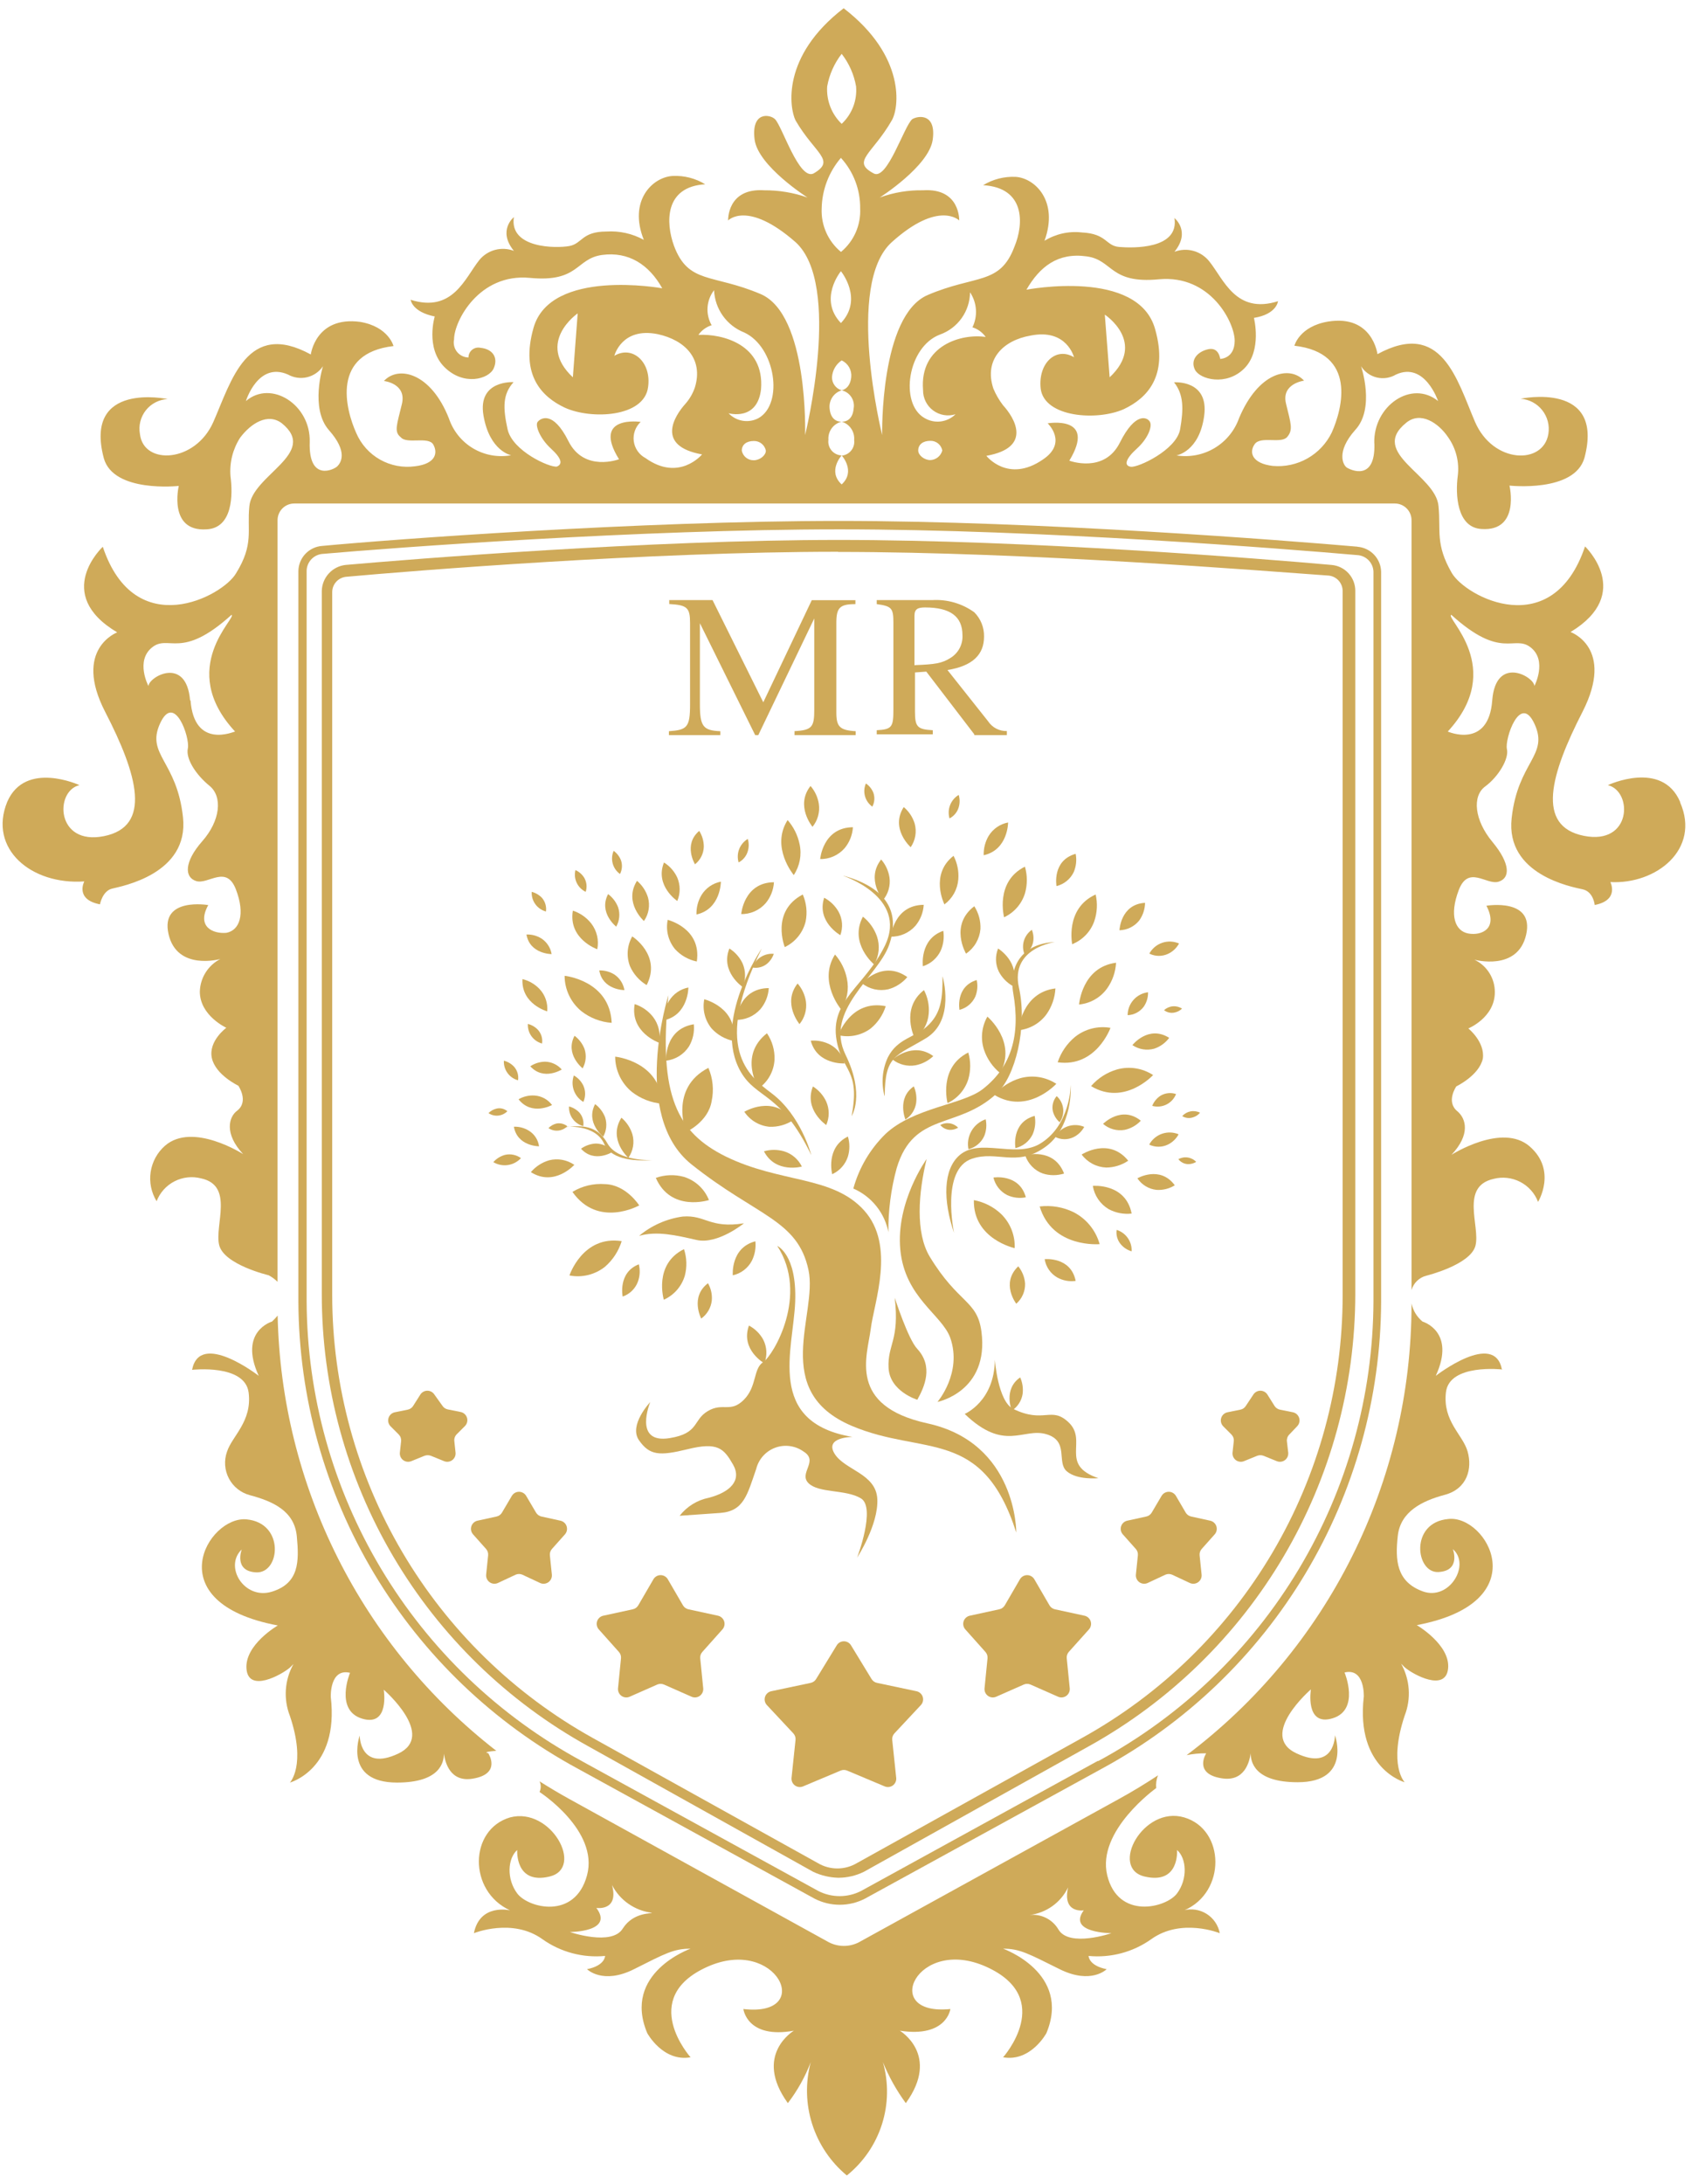 <?xml version="1.0" encoding="UTF-8"?> <svg xmlns="http://www.w3.org/2000/svg" width="203" height="262" viewBox="0 0 203 262" fill="none"> <path d="M58.66 210.36C58.66 210.36 57.66 210.2 59.58 210.06C51.593 203.859 45.091 195.953 40.55 186.919C36.008 177.884 33.542 167.95 33.33 157.84C33.12 158.095 32.893 158.336 32.65 158.56C32.65 158.56 28.6 159.72 31.06 165.07C31.06 165.07 23.98 159.57 23.06 164.35C23.06 164.35 29.42 163.62 29.85 167.09C30.28 170.56 27.85 172.3 27.25 174.18C27.064 174.702 26.989 175.257 27.029 175.809C27.068 176.361 27.222 176.9 27.481 177.389C27.739 177.879 28.097 178.31 28.53 178.654C28.964 178.999 29.465 179.249 30 179.39C32.74 180.12 35.34 181.27 35.63 184.31C35.92 187.35 35.92 189.96 32.63 190.97C29.34 191.98 26.85 187.97 29.02 185.9C29.02 185.9 28.02 188.51 30.75 188.65C33.64 188.8 34.22 182.72 29.59 182.29C24.96 181.86 18.76 192.29 33.35 195.02C33.35 195.02 29.35 197.33 29.59 200.23C29.83 203.13 33.78 200.95 34.8 200.08L35.23 199.65C34.704 200.591 34.393 201.637 34.319 202.712C34.244 203.788 34.409 204.866 34.8 205.87C36.8 211.8 34.8 213.87 34.8 213.87C34.8 213.87 40.72 212.28 39.71 203.6C39.71 203.6 39.56 200.12 42.02 200.7C42.02 200.7 40.14 205.19 43.47 206.2C46.8 207.21 46.07 202.73 46.07 202.73C46.07 202.73 52.42 208.23 47.8 210.4C43.18 212.57 43.18 208.23 43.18 208.23C43.18 208.23 41.18 213.87 47.66 213.87C52.86 213.87 53.29 211.41 53.29 210.4C53.43 211.4 54.01 213.87 56.76 213.4C60.22 212.83 58.64 210.4 58.64 210.4" fill="#CFAA59"></path> <path d="M201.69 96.2C199.52 91.14 193.02 94.2 193.02 94.2C196.02 94.93 195.91 101.44 190.13 100.28C184.35 99.12 186.13 92.9 189.99 85.38C193.89 77.71 188.54 75.83 188.54 75.83C196.2 71.2 190.28 65.56 190.28 65.56C186.38 77.13 175.97 71.63 174.28 68.74C172.28 65.27 172.98 63.67 172.69 60.74C172.4 56.98 164.31 54.38 168.79 50.74C170.52 49.29 172.69 50.74 173.85 52.47C174.799 53.815 175.209 55.467 175 57.1C174.71 59.27 174.86 63.33 177.89 63.47C182.51 63.76 181.21 58.26 181.21 58.26C181.21 58.26 189.02 59.13 190.21 54.93C192.67 45.67 182.55 47.84 182.55 47.84C183.053 47.877 183.542 48.018 183.987 48.253C184.433 48.489 184.824 48.814 185.137 49.209C185.45 49.604 185.678 50.059 185.806 50.547C185.934 51.034 185.959 51.543 185.88 52.04C185.3 55.8 179.23 55.66 177.06 50.59C174.89 45.52 173.06 38.3 165.36 42.49C165.36 42.49 164.78 37.72 159.44 38.58C155.97 39.16 155.39 41.48 155.39 41.48C162.91 42.35 161.17 49 159.87 51.9C159.235 53.206 158.218 54.288 156.953 55.003C155.689 55.717 154.237 56.03 152.79 55.9C150.34 55.61 149.9 54.31 150.62 53.29C151.34 52.27 153.8 53.29 154.53 52.42C155.26 51.55 154.96 50.83 154.38 48.42C153.8 46.01 156.55 45.67 156.55 45.67C154.81 43.79 151.06 44.67 148.75 50.16C148.218 51.668 147.174 52.942 145.801 53.761C144.427 54.579 142.81 54.89 141.23 54.64C141.23 54.64 143.98 54.21 144.56 49.87C145.14 45.53 140.94 45.87 140.94 45.87C142.1 47.32 142.1 49.05 141.67 51.51C141.24 53.97 136.61 56.14 135.74 56C134.87 55.86 135.17 55 136.47 53.83C137.77 52.66 138.34 51.22 138.06 50.64C137.78 50.06 136.32 49.34 134.44 53.1C132.56 56.86 128.37 55.27 128.37 55.27C131.7 49.77 125.77 50.79 125.77 50.79C125.77 50.79 128.23 53.1 125.2 55.13C121.01 58.02 118.41 54.69 118.41 54.69C124.04 53.69 121.73 50.06 120.41 48.62C119.939 48.007 119.549 47.334 119.25 46.62C118.1 43.15 120.41 40.83 123.73 40.26C128.07 39.39 128.93 42.86 128.93 42.86C126.77 41.56 124.6 43.58 124.93 46.62C125.36 50.09 131.72 50.53 134.93 49.08C137.67 47.78 140.27 45.17 138.68 39.53C136.68 32.15 123.22 34.76 123.22 34.76C124.81 32.01 126.98 30.27 130.45 30.76C133.63 31.19 133.19 34.08 139.12 33.51C145.33 32.93 148.22 38.71 148.22 40.88C148.22 43.05 146.48 43.06 146.48 43.06C146.48 43.06 146.34 41.61 145.04 41.9C143.74 42.19 142.87 43.2 143.45 44.36C144.03 45.52 147.21 46.36 149.37 44.21C151.53 42.06 150.53 38.14 150.53 38.14C153.28 37.7 153.42 36.14 153.42 36.14C148.36 37.73 146.92 33.54 145.18 31.37C144.696 30.756 144.029 30.312 143.275 30.103C142.522 29.894 141.721 29.932 140.99 30.21C142.99 27.75 140.99 26.16 140.99 26.16C141.57 29.92 135.99 29.77 134.35 29.63C132.71 29.49 132.9 28.04 129.87 27.89C128.307 27.71 126.729 28.063 125.39 28.89C127.12 24.11 124.23 21.36 121.92 21.22C120.55 21.158 119.192 21.507 118.02 22.22C123.08 22.51 122.93 26.85 121.78 29.6C120.04 34.23 117.15 32.93 111.38 35.39C105.61 37.85 105.9 52.2 105.9 52.2C105.9 52.2 101.42 34.12 107.06 29.05C112.7 23.98 115.15 26.45 115.15 26.45C115.15 26.45 115.29 22.54 110.81 22.83C109.038 22.796 107.275 23.091 105.61 23.7C105.61 23.7 111.53 19.94 111.97 16.76C112.41 13.58 110.23 13.86 109.51 14.3C108.51 15.17 106.51 21.68 104.89 20.81C102.14 19.36 104.74 18.49 107.06 14.44C107.92 12.99 108.79 6.77 101.28 0.99C93.76 6.77 94.78 12.99 95.5 14.44C97.81 18.44 100.41 19.22 97.67 20.81C95.93 21.68 93.91 15.17 93.04 14.3C92.46 13.72 90.15 13.3 90.59 16.76C91.02 19.94 96.94 23.7 96.94 23.7C95.269 23.114 93.51 22.82 91.74 22.83C87.26 22.54 87.41 26.45 87.41 26.45C87.41 26.45 89.72 23.99 95.5 29.05C101.13 34.12 96.65 52.2 96.65 52.2C96.65 52.2 97.09 37.74 91.31 35.28C85.53 32.82 82.64 34.12 80.91 29.49C79.91 26.74 79.75 22.4 84.66 22.11C83.489 21.394 82.131 21.046 80.76 21.11C78.3 21.25 75.42 24.11 77.29 28.78C75.923 28.027 74.368 27.68 72.81 27.78C69.81 27.78 69.92 29.23 68.34 29.52C66.76 29.81 61.11 29.81 61.69 26.05C61.69 26.05 59.69 27.64 61.69 30.1C60.971 29.825 60.182 29.783 59.438 29.98C58.693 30.177 58.029 30.604 57.54 31.2C55.81 33.37 54.36 37.56 49.3 35.97C49.3 35.97 49.45 37.42 52.19 37.97C52.19 37.97 51.04 41.73 53.35 44.04C55.66 46.35 58.7 45.49 59.27 44.19C59.84 42.89 59.13 41.87 57.68 41.73C57.507 41.691 57.327 41.692 57.153 41.732C56.98 41.772 56.818 41.851 56.68 41.962C56.541 42.074 56.43 42.215 56.354 42.376C56.278 42.537 56.239 42.712 56.24 42.89C55.974 42.886 55.712 42.823 55.473 42.705C55.235 42.587 55.025 42.418 54.859 42.209C54.694 42.001 54.577 41.758 54.517 41.499C54.456 41.24 54.454 40.97 54.51 40.71C54.51 38.54 57.51 32.76 63.61 33.34C69.53 33.91 69.1 31.02 72.28 30.59C75.46 30.16 77.91 31.74 79.5 34.59C79.5 34.59 66.06 32.13 64.04 39.36C62.45 45 65.04 47.61 67.8 48.91C70.98 50.36 77.33 50.07 77.8 46.45C78.23 43.45 75.92 41.39 73.75 42.69C73.75 42.69 74.62 39.22 78.95 40.09C82.28 40.81 84.44 43.09 83.43 46.45C83.185 47.188 82.794 47.868 82.28 48.45C80.98 49.89 78.66 53.51 84.28 54.52C84.28 54.52 81.53 57.85 77.49 54.96C77.112 54.76 76.787 54.472 76.542 54.12C76.297 53.769 76.14 53.364 76.083 52.94C76.026 52.515 76.072 52.083 76.216 51.68C76.359 51.276 76.598 50.913 76.91 50.62C76.91 50.62 70.99 49.75 74.31 55.1C74.31 55.1 70.12 56.69 68.24 52.93C66.36 49.17 64.87 50.2 64.54 50.62C64.21 51.04 64.83 52.62 66.13 53.81C67.43 55 67.57 55.69 66.85 55.98C65.98 56.12 61.5 54.1 60.93 51.49C60.36 48.88 60.35 47.3 61.65 45.85C61.65 45.85 57.31 45.56 58.04 49.85C58.77 54.14 61.36 54.62 61.36 54.62C59.792 54.902 58.174 54.611 56.803 53.8C55.431 52.988 54.398 51.711 53.89 50.2C51.72 44.7 47.82 43.83 46.09 45.71C46.09 45.71 48.83 46 48.25 48.46C47.67 50.92 47.25 51.79 48.11 52.46C48.83 53.33 51.43 52.32 52.01 53.33C52.59 54.34 52.3 55.65 49.84 55.94C48.384 56.146 46.901 55.865 45.621 55.142C44.341 54.419 43.336 53.293 42.76 51.94C41.46 49.04 39.76 42.39 47.24 41.52C47.24 41.52 46.66 39.2 43.24 38.62C37.89 37.9 37.31 42.53 37.31 42.53C29.65 38.34 27.78 45.71 25.61 50.63C23.44 55.55 17.23 55.84 16.8 52.08C16.708 51.582 16.724 51.069 16.846 50.578C16.968 50.086 17.194 49.626 17.508 49.228C17.823 48.83 18.218 48.504 18.669 48.272C19.119 48.04 19.614 47.906 20.12 47.88C20.12 47.88 10.01 45.71 12.46 54.97C13.62 59.17 21.46 58.3 21.46 58.3C21.46 58.3 20.16 63.8 24.78 63.51C27.96 63.37 27.96 59.31 27.67 57.14C27.538 55.511 27.945 53.884 28.83 52.51C30.13 50.78 32.15 49.51 33.83 50.78C38.31 54.4 30.22 57 29.93 60.78C29.64 63.67 30.51 65.27 28.34 68.78C26.76 71.53 16.21 77.17 12.34 65.6C12.34 65.6 6.27 71.24 14.07 75.87C14.07 75.87 8.73 77.87 12.63 85.42C16.53 92.97 18.26 99.16 12.48 100.32C6.7 101.48 6.54 94.9 9.54 94.2C9.54 94.2 3.04 91.2 0.87 96.2C-1.44 101.84 3.76 106.2 10.12 105.75C10.12 105.75 8.96 107.92 12 108.5C12 108.5 12.29 106.91 13.44 106.62C14.59 106.33 22.69 104.88 21.97 98.08C21.25 91.28 17.49 90.56 19.22 86.79C20.95 83.02 22.83 88.53 22.55 89.79C22.27 91.05 23.55 92.98 25.15 94.28C26.75 95.58 26.45 98.47 24.28 100.93C22.11 103.39 22.11 105.27 23.56 105.71C25.01 106.15 27.17 103.71 28.32 106.71C29.47 109.71 28.76 111.63 27.17 111.92C25.58 112.06 23.56 111.2 25 108.59C25 108.59 19.22 107.59 20.23 112.06C21.24 116.53 26.45 115.06 26.45 115.06C25.727 115.431 25.117 115.99 24.684 116.678C24.251 117.366 24.012 118.158 23.99 118.97C23.99 121.86 27.17 123.31 27.17 123.31C27.17 123.31 25 124.9 25.43 126.93C25.86 128.96 28.61 130.26 28.61 130.26C28.61 130.26 29.91 132.14 28.47 133.26C27.47 133.99 26.88 136.01 29.19 138.47C29.19 138.47 23.12 134.57 19.8 137.47C18.876 138.283 18.27 139.396 18.087 140.613C17.904 141.829 18.156 143.072 18.8 144.12C19.199 143.088 19.963 142.238 20.948 141.733C21.933 141.228 23.069 141.102 24.14 141.38C28.14 142.24 25.73 147.02 26.31 149.38C26.89 151.74 32.24 153 32.24 153C32.638 153.208 33.002 153.474 33.32 153.79V62.41C33.32 61.88 33.531 61.371 33.906 60.996C34.281 60.621 34.79 60.41 35.32 60.41H167.45C167.981 60.41 168.489 60.621 168.864 60.996C169.239 61.371 169.45 61.88 169.45 62.41V154.78C169.568 154.365 169.793 153.988 170.102 153.687C170.41 153.385 170.792 153.169 171.21 153.06C171.21 153.06 176.55 151.76 177.13 149.44C177.71 147.12 175.25 142.35 179.3 141.44C180.374 141.163 181.512 141.292 182.497 141.801C183.482 142.31 184.245 143.164 184.64 144.2C184.64 144.2 186.95 140.44 183.64 137.55C180.33 134.66 174.25 138.55 174.25 138.55C176.56 136.09 175.98 134.21 174.97 133.34C173.53 132.19 174.83 130.34 174.83 130.34C174.83 130.34 177.57 129.03 178.01 127.01C178.29 125.01 176.27 123.39 176.27 123.39C176.27 123.39 179.45 122.09 179.45 119.05C179.457 118.231 179.229 117.428 178.793 116.735C178.357 116.042 177.731 115.488 176.99 115.14C176.99 115.14 182.2 116.59 183.21 112.14C184.22 107.69 178.44 108.67 178.44 108.67C179.88 111.42 177.86 112.29 176.27 112C174.68 111.71 173.96 109.83 175.12 106.79C176.28 103.75 178.44 106.21 179.88 105.79C181.32 105.37 181.33 103.62 179.16 101.01C176.99 98.4 176.71 95.52 178.29 94.36C179.87 93.2 181.18 91.03 180.9 89.87C180.62 88.71 182.48 83.07 184.22 86.87C185.96 90.67 182.22 91.36 181.47 98.16C180.72 104.96 188.7 106.41 190 106.7C191.3 106.99 191.44 108.58 191.44 108.58C194.44 108 193.32 105.83 193.32 105.83C198.81 106.12 204.16 101.92 201.7 96.28L201.69 96.2ZM133.21 45.27L132.63 37.75C132.63 37.75 137.69 41.07 133.21 45.27ZM68.77 45.27C64.29 41.07 69.35 37.6 69.35 37.6L68.77 45.27ZM22.82 84.05C22.39 78.69 17.91 81.15 17.82 82.31C17.82 82.31 16.23 79.31 18.25 77.68C20.27 76.05 21.72 79.27 27.79 73.77C28.51 74.06 21.14 80.14 28.22 87.77C28.08 87.77 23.31 89.94 22.87 84.01L22.82 84.05ZM40.5 55.94C40.07 56.37 37.03 57.82 37.18 53.04C37.32 48.56 32.55 45.52 29.52 48.12C29.52 48.12 30.97 43.35 34.58 44.94C35.277 45.33 36.094 45.443 36.87 45.258C37.646 45.072 38.325 44.602 38.77 43.94C38.77 43.94 37.18 49 39.49 51.61C41.8 54.22 40.93 55.51 40.49 55.95L40.5 55.94ZM90.49 55.22C90.153 55.229 89.824 55.119 89.56 54.908C89.297 54.698 89.116 54.401 89.05 54.07C89.05 53.34 89.62 52.91 90.49 52.91C90.83 52.901 91.162 53.013 91.427 53.225C91.692 53.438 91.874 53.737 91.94 54.07C91.94 54.64 91.21 55.22 90.49 55.22ZM91.07 50.16C90.489 50.475 89.819 50.589 89.167 50.484C88.514 50.379 87.914 50.061 87.46 49.58C87.46 49.58 90.92 50.58 91.36 46.69C91.79 41.33 86.73 40.03 83.84 40.18C84.229 39.63 84.787 39.223 85.43 39.02C85.059 38.37 84.889 37.624 84.94 36.876C84.992 36.129 85.263 35.414 85.72 34.82C85.769 35.925 86.137 36.992 86.779 37.891C87.422 38.791 88.311 39.485 89.34 39.89C93.09 41.62 94.1 48.42 91.07 50.16V50.16ZM99.3 10.37C99.555 8.945 100.152 7.603 101.04 6.46C101.928 7.602 102.522 8.945 102.77 10.37C102.84 11.201 102.721 12.036 102.421 12.814C102.121 13.592 101.649 14.291 101.04 14.86C100.441 14.283 99.975 13.583 99.675 12.807C99.374 12.032 99.246 11.2 99.3 10.37V10.37ZM101.04 54.64C101.04 54.64 102.77 56.53 101.04 58.12C99.3 56.53 101.04 54.64 101.04 54.64C100.808 54.633 100.581 54.576 100.372 54.475C100.163 54.374 99.978 54.23 99.828 54.053C99.678 53.876 99.567 53.669 99.502 53.447C99.437 53.224 99.419 52.99 99.45 52.76C99.413 52.268 99.553 51.78 99.845 51.382C100.136 50.984 100.56 50.703 101.04 50.59C101.04 50.59 99.74 50.74 99.59 49C99.542 48.526 99.661 48.051 99.925 47.655C100.19 47.259 100.584 46.967 101.04 46.83C100.698 46.731 100.399 46.521 100.189 46.233C99.979 45.945 99.87 45.596 99.88 45.24C99.907 44.84 100.025 44.452 100.227 44.105C100.428 43.758 100.706 43.462 101.04 43.24C101.415 43.414 101.727 43.7 101.933 44.058C102.138 44.416 102.228 44.829 102.19 45.24C102.05 46.69 101.04 46.83 101.04 46.83C101.513 46.938 101.926 47.224 102.194 47.628C102.462 48.032 102.564 48.523 102.48 49C102.34 50.74 101.04 50.59 101.04 50.59C101.505 50.729 101.908 51.023 102.181 51.424C102.454 51.824 102.581 52.307 102.54 52.79C102.571 53.02 102.553 53.254 102.488 53.477C102.423 53.699 102.312 53.906 102.162 54.083C102.013 54.26 101.827 54.404 101.618 54.505C101.41 54.606 101.182 54.663 100.95 54.67L101.04 54.64ZM100.95 32.54C100.95 32.54 103.69 35.87 100.95 38.76C98.2 35.87 100.95 32.54 100.95 32.54ZM100.95 30.22C100.188 29.59 99.582 28.792 99.181 27.887C98.78 26.983 98.595 25.998 98.64 25.01C98.682 22.78 99.499 20.634 100.95 18.94C102.463 20.597 103.289 22.767 103.26 25.01C103.307 25.992 103.126 26.971 102.733 27.871C102.339 28.771 101.743 29.568 100.99 30.2L100.95 30.22ZM111.68 55.2C110.96 55.2 110.23 54.62 110.23 54.05C110.23 53.32 110.81 52.89 111.68 52.89C112.019 52.88 112.351 52.991 112.615 53.204C112.879 53.416 113.058 53.717 113.12 54.05C113.035 54.371 112.849 54.656 112.59 54.862C112.33 55.069 112.012 55.188 111.68 55.2V55.2ZM110.81 46.81C110.806 47.284 110.913 47.751 111.124 48.175C111.335 48.599 111.643 48.967 112.024 49.249C112.404 49.531 112.846 49.718 113.313 49.797C113.78 49.875 114.259 49.842 114.71 49.7C114.224 50.182 113.591 50.488 112.911 50.568C112.231 50.647 111.544 50.497 110.96 50.14C107.96 48.4 108.96 41.6 112.84 40.14C113.888 39.766 114.796 39.079 115.442 38.172C116.087 37.266 116.439 36.183 116.45 35.07C116.862 35.684 117.105 36.394 117.156 37.132C117.207 37.868 117.064 38.606 116.74 39.27C117.383 39.473 117.941 39.88 118.33 40.43C115.44 39.99 110.38 41.43 110.81 46.79V46.81ZM164.99 53.2C165.14 57.83 162.1 56.38 161.67 56.09C161.24 55.8 160.37 54.21 162.67 51.61C165.13 49 163.39 43.94 163.39 43.94C163.821 44.62 164.5 45.104 165.282 45.291C166.065 45.477 166.889 45.352 167.58 44.94C171.05 43.35 172.64 48.12 172.64 48.12C169.46 45.52 164.84 48.7 164.98 53.19L164.99 53.2ZM184.2 82.27C184.05 81.11 179.57 78.65 179.14 84.01C178.71 89.94 173.8 87.77 173.8 87.77C180.88 80.1 173.36 74.02 174.23 73.77C180.3 79.27 181.74 76.09 183.76 77.68C185.78 79.27 184.2 82.31 184.2 82.31" fill="#CFAA59"></path> <path d="M180.31 164.35C179.44 159.57 172.36 165.07 172.36 165.07C174.82 159.72 170.77 158.56 170.77 158.56C170.098 158.006 169.633 157.241 169.45 156.39V156.52C169.444 167.007 167.002 177.348 162.316 186.73C157.631 196.111 150.83 204.276 142.45 210.58C143.223 210.425 144.011 210.351 144.8 210.36C144.8 210.36 143.21 212.82 146.67 213.36C149.42 213.8 150 211.36 150.14 210.36C150.14 211.36 150.57 213.83 155.78 213.83C162.28 213.83 160.26 208.19 160.26 208.19C160.26 208.19 160.26 212.53 155.63 210.36C151 208.19 157.37 202.69 157.37 202.69C157.37 202.69 156.64 207.17 159.97 206.16C163.3 205.15 161.41 200.66 161.41 200.66C163.87 200.08 163.72 203.56 163.72 203.56C162.72 212.24 168.63 213.83 168.63 213.83C168.63 213.83 166.63 211.83 168.63 205.83C169.021 204.826 169.186 203.747 169.111 202.672C169.037 201.597 168.726 200.551 168.2 199.61L168.63 200.04C169.63 200.91 173.55 203.04 173.84 200.19C174.13 197.34 170.08 194.98 170.08 194.98C184.67 192.23 178.46 181.67 173.84 182.25C169.21 182.68 169.94 188.76 172.68 188.61C175.42 188.46 174.41 185.86 174.41 185.86C176.58 187.74 173.98 192.09 170.8 190.93C167.62 189.77 167.48 187.17 167.8 184.27C168.12 181.37 170.69 180.08 173.43 179.35C176.17 178.62 176.76 176.17 176.18 174.14C175.6 172.11 173.18 170.53 173.58 167.05C173.98 163.57 180.37 164.31 180.37 164.31" fill="#CFAA59"></path> <path d="M142.16 229.2C147.22 227.03 147.08 219.5 142.16 218.05C137.24 216.6 133.16 224.13 137.4 225.14C141.64 226.15 141.3 221.96 141.3 221.96C142.45 222.96 142.6 225.43 141.3 227.17C140 228.91 134.22 230.35 132.92 225C131.62 219.65 138.8 214.53 138.8 214.53C138.747 214.01 138.822 213.484 139.02 213C137.5 214 135.95 214.95 134.34 215.83L103.09 233.04C102.537 233.321 101.925 233.468 101.305 233.468C100.685 233.468 100.073 233.321 99.52 233.04L68.27 215.8C67.08 215.14 65.91 214.44 64.77 213.72C64.866 213.92 64.915 214.138 64.915 214.36C64.915 214.582 64.866 214.8 64.77 215C64.77 215 71.92 219.62 70.47 225C69.02 230.38 63.39 228.91 62.09 227.17C60.79 225.43 60.94 222.97 62.09 221.96C62.09 221.96 61.8 226.16 65.99 225.14C70.18 224.12 66.14 216.75 61.23 218.05C56.31 219.5 56.17 226.88 61.23 229.2C61.23 229.2 57.61 228.33 56.89 231.94C56.89 231.94 61.52 230.06 65.13 232.67C67.313 234.215 69.978 234.925 72.64 234.67C72.64 234.67 72.64 235.83 70.47 236.26C70.47 236.26 72.35 238.15 76.11 236.26C79.87 234.37 80.88 233.8 82.9 233.8C82.9 233.8 74.66 236.7 77.7 243.93C77.7 243.93 79.58 247.41 82.9 246.83C82.9 246.83 76.54 239.74 84.9 235.98C93.26 232.22 97.9 242.05 89.24 241.04C89.24 241.04 89.67 244.66 95.3 243.64C95.3 243.64 90.39 246.54 94.58 252.33C95.729 250.831 96.655 249.174 97.33 247.41C96.673 249.854 96.733 252.434 97.5 254.845C98.268 257.256 99.712 259.396 101.66 261.01C103.64 259.421 105.107 257.283 105.877 254.863C106.647 252.444 106.687 249.851 105.99 247.41C106.701 249.157 107.625 250.809 108.74 252.33C112.93 246.54 108.02 243.64 108.02 243.64C113.65 244.51 114.09 241.04 114.09 241.04C105.56 241.91 110.09 232.21 118.42 235.98C126.75 239.75 120.42 246.83 120.42 246.83C123.75 247.41 125.62 243.93 125.62 243.93C128.62 236.7 120.42 233.8 120.42 233.8C122.42 233.8 123.42 234.38 127.21 236.26C131 238.14 132.85 236.26 132.85 236.26C130.68 235.83 130.68 234.67 130.68 234.67C133.342 234.925 136.007 234.215 138.19 232.67C141.81 230.06 146.43 231.94 146.43 231.94C146.34 231.467 146.154 231.018 145.883 230.62C145.612 230.222 145.262 229.884 144.855 229.627C144.448 229.37 143.993 229.199 143.517 229.126C143.041 229.053 142.555 229.078 142.09 229.2H142.16ZM74.77 231.37C73.47 233.54 68.41 231.8 68.41 231.8C68.41 231.8 73.76 231.8 71.59 228.91C71.59 228.91 74.33 229.34 73.47 226.16C73.934 227.061 74.611 227.836 75.442 228.416C76.274 228.996 77.234 229.365 78.24 229.49C78.38 229.63 76.07 229.34 74.77 231.37V231.37ZM127.07 231.51C126.723 230.909 126.207 230.423 125.587 230.112C124.967 229.801 124.269 229.679 123.58 229.76C124.569 229.643 125.513 229.279 126.324 228.7C127.136 228.122 127.787 227.348 128.22 226.45C127.5 229.63 130.1 229.2 130.1 229.2C128.1 231.94 133.43 231.94 133.43 231.94C133.43 231.94 128.37 233.68 127.07 231.51" fill="#CFAA59"></path> <path d="M162.96 65.59V65.99V65.59V66.09V65.59C154.57 64.86 124.73 62.5 100.74 62.5C76.75 62.5 47.06 64.71 38.67 65.5C37.907 65.555 37.191 65.893 36.664 66.448C36.136 67.003 35.836 67.735 35.82 68.5V156.19C35.87 167.673 39.008 178.931 44.905 188.784C50.803 198.637 59.243 206.721 69.34 212.19L97.81 227.81L98.04 227.37L97.81 227.81C98.739 228.283 99.767 228.53 100.81 228.53C101.853 228.53 102.881 228.283 103.81 227.81V227.81L103.57 227.37L103.81 227.81L132.28 212.2C142.377 206.731 150.817 198.647 156.715 188.794C162.612 178.941 165.751 167.683 165.8 156.2V68.6C165.783 67.837 165.482 67.108 164.958 66.553C164.433 65.999 163.721 65.659 162.96 65.6V65.59ZM131.8 211.28L132.04 211.71L131.79 211.27L103.34 226.89C102.552 227.287 101.682 227.494 100.8 227.494C99.918 227.494 99.048 227.287 98.26 226.89L69.8 211.27L69.56 211.71L69.81 211.27C59.869 205.887 51.56 197.928 45.754 188.228C39.947 178.528 36.858 167.445 36.81 156.14V68.45C36.83 67.926 37.047 67.429 37.418 67.058C37.789 66.687 38.286 66.47 38.81 66.45C47.21 65.71 76.81 63.51 100.81 63.51C124.81 63.51 154.53 65.86 162.93 66.6C163.447 66.627 163.934 66.848 164.296 67.219C164.657 67.59 164.866 68.083 164.88 68.6V156.14C164.832 167.445 161.743 178.528 155.936 188.228C150.13 197.928 141.821 205.887 131.88 211.27" fill="#CFAA59"></path> <path d="M100.59 66.2C77.83 66.2 49.66 68.47 41.59 69.2C41.124 69.236 40.689 69.446 40.371 69.789C40.054 70.132 39.879 70.583 39.88 71.05V155.41C39.891 166.25 42.798 176.89 48.301 186.23C53.804 195.569 61.703 203.268 71.18 208.53L98.18 223.53C98.889 223.952 99.7 224.174 100.525 224.174C101.35 224.174 102.16 223.952 102.87 223.53L129.87 208.53C139.359 203.282 147.269 195.586 152.775 186.244C158.281 176.902 161.184 166.254 161.18 155.41V70.9C161.178 70.446 161.01 70.008 160.708 69.67C160.406 69.331 159.991 69.114 159.54 69.06C151.54 68.49 123.4 66.22 100.63 66.22L100.59 66.2ZM100.63 225.29C99.592 225.262 98.57 225.021 97.63 224.58L70.63 209.52C60.932 204.166 52.848 196.308 47.22 186.766C41.591 177.225 38.625 166.348 38.63 155.27V70.9C38.647 70.123 38.945 69.379 39.469 68.805C39.993 68.231 40.708 67.867 41.48 67.78C49.59 67.07 77.9 64.78 100.66 64.78C123.42 64.78 151.74 67.05 159.85 67.78C160.631 67.846 161.358 68.204 161.886 68.782C162.415 69.36 162.705 70.117 162.7 70.9V155.27C162.688 166.345 159.714 177.215 154.088 186.753C148.461 196.292 140.387 204.152 130.7 209.52L103.7 224.58C102.765 225.037 101.74 225.279 100.7 225.29" fill="#CFAA59"></path> <path d="M80.24 119.41C80.24 119.41 75.68 133.83 83 139.69C90.85 145.95 95.77 146.31 97.06 152.39C98.19 157.69 92.41 166.91 102.27 171.08C110.84 174.71 117.94 171.18 122 183.87C122 183.87 122.1 173.12 111.32 170.77C101.72 168.66 104.12 162.68 104.53 159.44C104.94 156.2 107.53 149.44 103.74 145.23C99.95 141.02 93.74 141.99 87.11 138.75C81.32 135.87 79.02 131.51 80.24 119.41" fill="#CFAA59"></path> <path d="M97.4 138.61C97.4 138.61 96.18 133.84 92.63 131.17C89.75 129.01 85.55 125.68 91.45 113.8C91.45 113.8 85.45 122.53 88.93 128.6C90.83 131.89 93.75 131.03 97.4 138.6" fill="#CFAA59"></path> <path d="M101.24 105.08C100.98 105.01 109.07 107.53 106.24 113.44C103.86 118.33 99.59 120.01 100.43 124.81C101.08 128.56 103.31 128.32 102.23 133.91C102.23 133.91 103.88 131.41 101.51 126.56C98.89 121.21 105.42 117.16 106.74 113.36C107.99 109.79 106.84 106.62 101.29 105.08" fill="#CFAA59"></path> <path d="M106.19 131.51C105.768 129.959 105.91 128.308 106.59 126.85C107.75 124.57 109.83 124.48 111.3 123.13C113.03 121.55 113.15 119.75 113.15 117.13C113.15 117.13 114.73 122.41 111.15 124.57C107.57 126.73 106.23 126.57 106.21 131.46" fill="#CFAA59"></path> <path d="M106.67 147.92C106.455 146.755 105.957 145.66 105.219 144.732C104.481 143.805 103.527 143.072 102.44 142.6C103.127 140.11 104.463 137.846 106.31 136.04C109.69 132.88 115.55 132.54 117.95 130.69C121.45 127.98 122.51 124.16 121.64 119.17C121.04 115.67 122.96 113.17 126.64 113.03C126.64 113.03 121.26 113.72 122.32 118.48C123.38 123.24 121.86 129.2 119.65 131.2C114.92 135.57 109.71 133.32 107.65 140.13C106.956 142.654 106.619 145.263 106.65 147.88" fill="#CFAA59"></path> <path d="M128.54 130.14C128.54 130.14 128.54 135.14 124.7 137.31C121.7 138.92 117.62 136.52 115.2 138.59C113.2 140.31 113.2 144.03 114.53 147.92C114.53 147.92 112.9 140.27 116.69 139.02C119.69 138.02 121.97 140.02 125.33 137.72C128.9 135.32 128.54 130.14 128.54 130.14" fill="#CFAA59"></path> <path d="M111.25 139.04C111.25 139.04 107.53 144.18 108.08 149.94C108.63 155.7 113.08 157.72 114.08 160.52C115.54 164.72 112.54 168.2 112.54 168.2C112.54 168.2 118.76 166.97 117.82 159.77C117.32 155.96 115.06 156.46 111.61 150.77C109.88 147.89 110.24 143.14 111.25 139.01" fill="#CFAA59"></path> <path d="M67.83 135.2C67.83 135.2 71.46 134.81 72.54 137.26C73.09 138.51 74.75 139.44 78.37 139.18C78.37 139.18 74.17 139.42 72.92 137.18C71.67 134.94 69.73 135 67.83 135.24" fill="#CFAA59"></path> <path d="M76.74 148.26C78.228 147.023 80.033 146.227 81.95 145.96C84.73 145.74 85.14 147.42 89.31 146.77C89.31 146.77 86.15 149.34 83.63 148.77C81.11 148.2 78.9 147.67 76.74 148.27" fill="#CFAA59"></path> <path d="M110.12 167.94C110.12 167.94 106.81 166.94 106.67 164.12C106.53 161.3 108.01 160.83 107.41 155.7C107.41 155.7 109.02 160.7 110.12 161.84C112.07 163.96 110.99 166.38 110.12 167.94" fill="#CFAA59"></path> <path d="M93.3 149.48C93.3 149.48 95.67 150.48 95.46 156.18C95.25 161.88 91.88 170.65 102.34 172.4C102.34 172.4 98.96 172.4 100.18 174.4C101.4 176.4 105.18 176.78 105.32 179.87C105.46 182.96 102.9 186.87 102.9 186.87C102.9 186.87 105.18 180.87 103.35 179.77C101.52 178.67 98.29 179.17 97.06 177.95C95.83 176.73 98.34 175.31 96.46 174.15C95.975 173.803 95.412 173.58 94.82 173.5C94.229 173.42 93.627 173.486 93.067 173.692C92.507 173.898 92.006 174.238 91.607 174.682C91.209 175.126 90.925 175.661 90.78 176.24C89.7 179.36 89.29 181.31 86.46 181.52L81.59 181.86C82.46 180.744 83.702 179.978 85.09 179.7C87.66 179.03 89.09 177.61 87.99 175.7C86.89 173.79 86.17 172.97 82.52 173.88C79.16 174.7 77.98 174.62 76.71 172.8C75.44 170.98 78.06 168.22 78.06 168.22C78.06 168.22 75.95 173.28 80.41 172.54C83.96 171.96 83.15 170.38 84.97 169.3C86.79 168.22 87.68 169.56 89.29 167.95C90.9 166.34 90.39 164.23 91.62 163.42C92.85 162.61 97.14 155.35 93.3 149.47" fill="#CFAA59"></path> <path d="M82.36 135.83C82.36 135.83 80.29 130.57 85.04 128.12C85.582 129.381 85.718 130.779 85.43 132.12C85.02 134.62 82.36 135.82 82.36 135.82" fill="#CFAA59"></path> <path d="M76.72 144.63C76.72 144.63 71.8 147.39 68.72 143C69.894 142.29 71.261 141.965 72.63 142.07C75.18 142.14 76.74 144.63 76.74 144.63" fill="#CFAA59"></path> <path d="M85.07 143.99C85.07 143.99 80.53 145.45 78.73 141.32C79.817 140.934 80.998 140.892 82.11 141.2C82.787 141.412 83.407 141.773 83.926 142.255C84.445 142.738 84.85 143.331 85.11 143.99" fill="#CFAA59"></path> <path d="M89.34 133.4C89.34 133.4 92.84 131.24 95.22 134.4C94.38 134.947 93.392 135.223 92.39 135.19C91.792 135.138 91.213 134.954 90.694 134.651C90.175 134.349 89.73 133.935 89.39 133.44" fill="#CFAA59"></path> <path d="M91.07 130.57C91.07 130.57 88.62 126.68 92.07 123.97C92.701 124.897 93.019 126 92.98 127.12C92.946 127.801 92.758 128.465 92.431 129.062C92.104 129.66 91.645 130.175 91.09 130.57" fill="#CFAA59"></path> <path d="M94.21 113.63C94.21 113.63 92.48 109.36 96.37 107.32C96.818 108.346 96.937 109.485 96.71 110.58C96.544 111.241 96.233 111.858 95.801 112.385C95.369 112.912 94.826 113.337 94.21 113.63" fill="#CFAA59"></path> <path d="M116.27 137.92C116.109 137.168 116.23 136.382 116.61 135.713C116.989 135.044 117.601 134.538 118.33 134.29C118.472 134.959 118.413 135.655 118.16 136.29C117.984 136.679 117.723 137.024 117.395 137.3C117.068 137.575 116.684 137.773 116.27 137.88" fill="#CFAA59"></path> <path d="M115.19 121.2C115.19 121.2 114.64 118.39 117.25 117.58C117.398 118.248 117.339 118.946 117.08 119.58C116.902 119.967 116.64 120.31 116.313 120.583C115.986 120.856 115.603 121.054 115.19 121.16" fill="#CFAA59"></path> <path d="M115.96 114.4C115.96 114.4 113.96 111.01 116.96 108.73C117.486 109.544 117.745 110.502 117.7 111.47C117.648 112.053 117.469 112.618 117.175 113.124C116.882 113.631 116.48 114.066 116 114.4" fill="#CFAA59"></path> <path d="M119.26 141.28C119.26 141.28 122.36 140.77 123.15 143.65C122.398 143.799 121.618 143.708 120.92 143.39C120.506 143.181 120.143 142.883 119.856 142.519C119.57 142.154 119.366 141.731 119.26 141.28" fill="#CFAA59"></path> <path d="M136.54 141.37C136.54 141.37 139.25 139.79 141.03 142.21C140.375 142.617 139.61 142.809 138.84 142.76C138.378 142.712 137.932 142.562 137.535 142.322C137.137 142.081 136.798 141.756 136.54 141.37" fill="#CFAA59"></path> <path d="M132.42 134.84C132.42 134.84 134.63 132.59 136.95 134.46C136.431 135.017 135.754 135.401 135.01 135.56C134.552 135.639 134.082 135.615 133.634 135.49C133.186 135.366 132.772 135.144 132.42 134.84" fill="#CFAA59"></path> <path d="M125.41 151.07C125.41 151.07 128.55 150.75 129.13 153.68C128.368 153.787 127.593 153.643 126.92 153.27C126.519 153.04 126.176 152.723 125.914 152.342C125.653 151.962 125.481 151.527 125.41 151.07" fill="#CFAA59"></path> <path d="M123.08 138.61C123.08 138.61 126.51 137.61 127.74 140.8C126.91 141.06 126.02 141.06 125.19 140.8C124.7 140.619 124.257 140.332 123.892 139.958C123.527 139.585 123.25 139.134 123.08 138.64" fill="#CFAA59"></path> <path d="M129.85 138.52C129.85 138.52 133.11 136.38 135.44 139.26C134.661 139.789 133.742 140.074 132.8 140.08C132.223 140.057 131.659 139.904 131.148 139.634C130.638 139.364 130.194 138.984 129.85 138.52" fill="#CFAA59"></path> <path d="M131.19 142.28C131.19 142.28 135.13 141.92 135.85 145.6C134.897 145.709 133.934 145.524 133.09 145.07C132.589 144.772 132.159 144.367 131.831 143.885C131.503 143.403 131.284 142.856 131.19 142.28" fill="#CFAA59"></path> <path d="M121.9 137.75C121.9 137.75 121.35 134.67 124.21 133.88C124.355 134.624 124.271 135.395 123.97 136.09C123.771 136.504 123.482 136.868 123.124 137.156C122.765 137.443 122.347 137.646 121.9 137.75" fill="#CFAA59"></path> <path d="M134.39 111.61C134.39 111.61 134.51 108.49 137.46 108.32C137.448 109.082 137.204 109.821 136.76 110.44C136.474 110.796 136.113 111.085 135.704 111.287C135.295 111.489 134.846 111.599 134.39 111.61" fill="#CFAA59"></path> <path d="M126.83 106.31C126.83 106.31 126.27 103.24 129.13 102.44C129.275 103.184 129.191 103.955 128.89 104.65C128.69 105.062 128.401 105.423 128.045 105.71C127.689 105.997 127.274 106.202 126.83 106.31" fill="#CFAA59"></path> <path d="M122 156.42C122 156.42 120.1 153.97 122.24 151.93C122.717 152.521 123.003 153.243 123.06 154C123.072 154.457 122.983 154.91 122.8 155.328C122.617 155.747 122.344 156.119 122 156.42" fill="#CFAA59"></path> <path d="M135.94 125.39C135.94 125.39 137.86 122.94 140.36 124.52C139.907 125.128 139.279 125.581 138.56 125.82C138.118 125.942 137.655 125.967 137.203 125.893C136.75 125.818 136.32 125.647 135.94 125.39" fill="#CFAA59"></path> <path d="M126.66 136.4C126.994 135.805 127.536 135.354 128.181 135.133C128.827 134.912 129.531 134.936 130.16 135.2C129.864 135.747 129.402 136.184 128.84 136.45C128.497 136.61 128.122 136.688 127.744 136.68C127.366 136.671 126.995 136.575 126.66 136.4" fill="#CFAA59"></path> <path d="M137.98 114.4C138.317 113.793 138.869 113.333 139.528 113.111C140.186 112.89 140.904 112.921 141.54 113.2C141.245 113.745 140.782 114.18 140.22 114.44C139.877 114.601 139.503 114.684 139.125 114.684C138.747 114.684 138.373 114.601 138.03 114.44" fill="#CFAA59"></path> <path d="M137.98 137.29C138.316 136.695 138.86 136.244 139.507 136.023C140.154 135.801 140.86 135.825 141.49 136.09C141.194 136.637 140.732 137.075 140.17 137.34C139.827 137.5 139.453 137.582 139.075 137.582C138.697 137.582 138.323 137.5 137.98 137.34" fill="#CFAA59"></path> <path d="M135.37 121.84C135.363 121.155 135.609 120.491 136.061 119.976C136.513 119.461 137.14 119.132 137.82 119.05C137.835 119.675 137.649 120.288 137.29 120.8C137.063 121.098 136.774 121.342 136.442 121.515C136.11 121.688 135.744 121.785 135.37 121.8" fill="#CFAA59"></path> <path d="M126.85 131.51C127.286 131.898 127.563 132.432 127.63 133.011C127.696 133.591 127.547 134.174 127.21 134.65C126.806 134.298 126.52 133.83 126.39 133.31C126.324 132.995 126.331 132.669 126.411 132.357C126.491 132.045 126.641 131.755 126.85 131.51Z" fill="#CFAA59"></path> <path d="M141.18 131.27C140.96 131.816 140.547 132.262 140.02 132.522C139.492 132.782 138.887 132.838 138.32 132.68C138.521 132.181 138.87 131.756 139.32 131.46C139.6 131.293 139.914 131.189 140.239 131.156C140.564 131.123 140.892 131.162 141.2 131.27" fill="#CFAA59"></path> <path d="M100.98 121.12C100.98 121.12 98.17 117.78 100.24 114.52C100.964 115.344 101.457 116.344 101.67 117.42C101.804 118.052 101.812 118.704 101.694 119.339C101.575 119.974 101.333 120.579 100.98 121.12" fill="#CFAA59"></path> <path d="M95.29 104.99C95.29 104.99 92.48 101.65 94.55 98.39C95.272 99.216 95.768 100.215 95.99 101.29C96.126 101.922 96.134 102.575 96.014 103.211C95.893 103.846 95.647 104.451 95.29 104.99" fill="#CFAA59"></path> <path d="M100.64 124.2C100.64 124.2 102.11 119.88 106.33 120.72C105.996 121.787 105.352 122.731 104.48 123.43C103.932 123.826 103.306 124.099 102.644 124.232C101.981 124.365 101.298 124.354 100.64 124.2" fill="#CFAA59"></path> <path d="M79.96 127.26C79.96 127.26 79.72 123.47 83.29 122.89C83.383 123.808 83.184 124.732 82.72 125.53C82.418 126.006 82.013 126.408 81.536 126.708C81.058 127.007 80.52 127.196 79.96 127.26" fill="#CFAA59"></path> <path d="M84.54 119.89C84.54 119.89 88.64 120.89 88.04 124.89C87.036 124.678 86.123 124.157 85.43 123.4C85.036 122.921 84.752 122.36 84.598 121.759C84.445 121.158 84.425 120.53 84.54 119.92" fill="#CFAA59"></path> <path d="M75.9 112.35C75.9 112.35 79.45 114.61 77.63 118.19C76.746 117.661 76.048 116.871 75.63 115.93C75.406 115.351 75.314 114.729 75.361 114.11C75.408 113.49 75.592 112.889 75.9 112.35Z" fill="#CFAA59"></path> <path d="M80.15 110.36C80.15 110.36 84.25 111.36 83.65 115.36C82.641 115.153 81.724 114.632 81.03 113.87C80.636 113.391 80.354 112.83 80.201 112.229C80.049 111.627 80.032 110.999 80.15 110.39" fill="#CFAA59"></path> <path d="M88.35 122.36C88.35 122.36 88.67 118.57 92.29 118.55C92.234 119.476 91.884 120.359 91.29 121.07C90.916 121.493 90.453 121.828 89.934 122.051C89.416 122.274 88.854 122.38 88.29 122.36" fill="#CFAA59"></path> <path d="M88.98 109.67C88.98 109.67 89.29 105.88 92.91 105.85C92.854 106.775 92.504 107.658 91.91 108.37C91.537 108.795 91.074 109.132 90.556 109.356C90.037 109.581 89.475 109.688 88.91 109.67" fill="#CFAA59"></path> <path d="M106.95 112.38C106.95 112.38 107.27 108.59 110.89 108.56C110.836 109.486 110.485 110.369 109.89 111.08C109.515 111.503 109.053 111.839 108.534 112.063C108.016 112.288 107.455 112.396 106.89 112.38" fill="#CFAA59"></path> <path d="M98.46 103.07C98.46 103.07 98.77 99.28 102.39 99.25C102.334 100.175 101.984 101.058 101.39 101.77C101.017 102.195 100.554 102.531 100.036 102.756C99.517 102.981 98.955 103.088 98.39 103.07" fill="#CFAA59"></path> <path d="M103.47 117.97C103.47 117.97 105.97 115.12 108.92 117.23C108.324 117.936 107.53 118.444 106.64 118.69C106.091 118.815 105.522 118.815 104.973 118.691C104.425 118.566 103.911 118.32 103.47 117.97" fill="#CFAA59"></path> <path d="M79.11 125.1C79.11 125.1 75.61 123.88 76.19 120.47C77.059 120.751 77.825 121.283 78.39 122C78.725 122.435 78.962 122.937 79.086 123.472C79.21 124.007 79.218 124.562 79.11 125.1" fill="#CFAA59"></path> <path d="M71.7 113.89C71.7 113.89 68.2 112.67 68.77 109.26C69.643 109.543 70.412 110.079 70.98 110.8C71.314 111.234 71.552 111.734 71.676 112.267C71.8 112.8 71.808 113.354 71.7 113.89" fill="#CFAA59"></path> <path d="M75.44 138.92C75.44 138.92 72.95 136.72 74.6 134.1C75.223 134.626 75.681 135.321 75.92 136.1C76.051 136.573 76.076 137.07 75.993 137.554C75.91 138.038 75.721 138.497 75.44 138.9" fill="#CFAA59"></path> <path d="M77.31 110.51C77.31 110.51 74.82 108.3 76.47 105.68C77.093 106.206 77.551 106.901 77.79 107.68C77.921 108.155 77.946 108.653 77.863 109.139C77.78 109.624 77.591 110.086 77.31 110.49" fill="#CFAA59"></path> <path d="M109.33 101.65C109.33 101.65 106.83 99.44 108.49 96.83C109.116 97.354 109.575 98.049 109.81 98.83C109.938 99.305 109.962 99.803 109.879 100.288C109.796 100.773 109.609 101.234 109.33 101.64" fill="#CFAA59"></path> <path d="M91.76 163.57C91.76 163.57 88.86 161.94 89.91 159.04C90.633 159.419 91.228 160.004 91.62 160.72C91.845 161.158 91.973 161.638 91.998 162.13C92.022 162.621 91.941 163.112 91.76 163.57" fill="#CFAA59"></path> <path d="M87.97 153.01C87.97 153.01 87.68 149.7 90.68 148.93C90.765 149.739 90.616 150.554 90.25 151.28C90.018 151.717 89.694 152.097 89.3 152.396C88.907 152.695 88.453 152.904 87.97 153.01" fill="#CFAA59"></path> <path d="M68.36 153.03C68.36 153.03 69.95 148.19 74.63 148.91C74.265 150.101 73.572 151.165 72.63 151.98C72.039 152.451 71.353 152.788 70.62 152.97C69.886 153.151 69.122 153.172 68.38 153.03" fill="#CFAA59"></path> <path d="M79.69 155.94C79.69 155.94 78.42 151.69 82.11 149.87C82.453 150.901 82.487 152.01 82.21 153.06C82.021 153.693 81.699 154.278 81.264 154.775C80.829 155.272 80.292 155.669 79.69 155.94" fill="#CFAA59"></path> <path d="M74.75 155.56C74.75 155.56 74.15 152.68 76.69 151.69C76.863 152.39 76.821 153.125 76.57 153.8C76.413 154.209 76.169 154.578 75.855 154.882C75.54 155.186 75.163 155.417 74.75 155.56Z" fill="#CFAA59"></path> <path d="M84.18 158.2C84.18 158.2 82.81 155.61 84.99 153.96C85.35 154.584 85.51 155.303 85.45 156.02C85.403 156.453 85.266 156.87 85.047 157.245C84.828 157.621 84.533 157.946 84.18 158.2" fill="#CFAA59"></path> <path d="M72.44 136.4C72.44 136.4 70.26 134.72 71.44 132.47C71.982 132.873 72.398 133.42 72.64 134.05C72.768 134.437 72.812 134.846 72.771 135.251C72.73 135.656 72.603 136.047 72.4 136.4" fill="#CFAA59"></path> <path d="M74 111.2C74 111.2 71.82 109.52 73 107.27C73.541 107.672 73.958 108.22 74.2 108.85C74.33 109.236 74.375 109.646 74.334 110.051C74.293 110.456 74.165 110.848 73.96 111.2" fill="#CFAA59"></path> <path d="M69.97 128.2C69.97 128.2 67.79 126.52 68.97 124.27C69.511 124.672 69.928 125.22 70.17 125.85C70.298 126.237 70.342 126.646 70.301 127.051C70.26 127.456 70.133 127.847 69.93 128.2" fill="#CFAA59"></path> <path d="M83.43 103.69C83.43 103.69 81.99 101.34 83.94 99.69C84.301 100.258 84.492 100.918 84.49 101.59C84.478 101.998 84.377 102.399 84.194 102.763C84.011 103.128 83.75 103.448 83.43 103.7" fill="#CFAA59"></path> <path d="M66.25 132.59C66.25 132.59 63.83 133.91 62.25 131.89C62.837 131.548 63.513 131.392 64.19 131.44C64.601 131.469 65.001 131.587 65.362 131.785C65.722 131.984 66.036 132.259 66.28 132.59" fill="#CFAA59"></path> <path d="M70.02 135.11C69.507 134.973 69.057 134.664 68.746 134.234C68.434 133.804 68.281 133.28 68.31 132.75C68.778 132.873 69.204 133.122 69.54 133.47C69.736 133.691 69.881 133.953 69.964 134.236C70.047 134.52 70.066 134.818 70.02 135.11" fill="#CFAA59"></path> <path d="M74.44 104.87C74.009 104.566 73.696 104.122 73.556 103.613C73.415 103.104 73.456 102.562 73.67 102.08C74.059 102.365 74.36 102.753 74.54 103.2C74.638 103.473 74.677 103.763 74.657 104.053C74.636 104.342 74.555 104.624 74.42 104.88" fill="#CFAA59"></path> <path d="M104.72 96.78C104.291 96.476 103.98 96.034 103.84 95.527C103.699 95.021 103.738 94.481 103.95 94C104.349 94.271 104.659 94.653 104.84 95.1C104.94 95.373 104.98 95.663 104.96 95.953C104.939 96.242 104.857 96.524 104.72 96.78" fill="#CFAA59"></path> <path d="M62.19 129.61C61.68 129.473 61.232 129.165 60.923 128.737C60.613 128.309 60.46 127.788 60.49 127.26C60.957 127.379 61.38 127.629 61.71 127.98C61.905 128.2 62.049 128.46 62.132 128.742C62.215 129.023 62.234 129.32 62.19 129.61Z" fill="#CFAA59"></path> <path d="M70.31 107C69.835 106.774 69.454 106.39 69.23 105.914C69.005 105.439 68.953 104.9 69.08 104.39C69.519 104.585 69.889 104.91 70.14 105.32C70.285 105.572 70.375 105.853 70.404 106.142C70.433 106.431 70.401 106.724 70.31 107" fill="#CFAA59"></path> <path d="M65.54 109.36C65.027 109.223 64.577 108.914 64.266 108.484C63.954 108.054 63.8 107.53 63.83 107C64.298 107.123 64.724 107.372 65.06 107.72C65.252 107.943 65.394 108.205 65.477 108.488C65.56 108.771 65.581 109.068 65.54 109.36" fill="#CFAA59"></path> <path d="M70.02 132.2C69.494 131.884 69.093 131.396 68.887 130.818C68.681 130.24 68.682 129.608 68.89 129.03C69.377 129.309 69.771 129.727 70.02 130.23C70.165 130.544 70.24 130.885 70.24 131.23C70.24 131.576 70.165 131.917 70.02 132.23" fill="#CFAA59"></path> <path d="M62.54 138.95C62.126 139.399 61.57 139.692 60.965 139.78C60.361 139.867 59.744 139.744 59.22 139.43C59.593 139.012 60.079 138.71 60.62 138.56C60.949 138.483 61.291 138.478 61.623 138.546C61.954 138.613 62.267 138.751 62.54 138.95" fill="#CFAA59"></path> <path d="M65.07 125.2C64.56 125.063 64.112 124.755 63.803 124.327C63.493 123.899 63.34 123.377 63.37 122.85C63.838 122.967 64.262 123.217 64.59 123.57C64.785 123.79 64.929 124.05 65.012 124.332C65.095 124.613 65.115 124.91 65.07 125.2Z" fill="#CFAA59"></path> <path d="M68.1 135.13C67.808 135.424 67.422 135.607 67.01 135.647C66.597 135.687 66.183 135.582 65.84 135.35C66.112 135.07 66.459 134.875 66.84 134.79C67.064 134.756 67.292 134.768 67.511 134.826C67.73 134.885 67.934 134.988 68.11 135.13" fill="#CFAA59"></path> <path d="M60.9 133.33C60.608 133.625 60.222 133.807 59.809 133.848C59.397 133.888 58.983 133.783 58.64 133.55C58.913 133.274 59.26 133.083 59.64 133C59.863 132.953 60.093 132.957 60.314 133.015C60.535 133.072 60.739 133.18 60.91 133.33" fill="#CFAA59"></path> <path d="M73.54 138.2C73.54 138.2 71.36 139.6 69.75 137.82C70.273 137.444 70.896 137.228 71.54 137.2C71.92 137.207 72.294 137.293 72.638 137.453C72.983 137.614 73.29 137.844 73.54 138.13" fill="#CFAA59"></path> <path d="M64.69 137.53C64.69 137.53 62.1 137.53 61.69 135.18C62.324 135.158 62.951 135.325 63.49 135.66C63.819 135.862 64.1 136.134 64.311 136.458C64.522 136.781 64.658 137.148 64.71 137.53" fill="#CFAA59"></path> <path d="M66.2 114.47C66.2 114.47 63.61 114.47 63.2 112.12C63.834 112.097 64.462 112.264 65 112.6C65.322 112.811 65.596 113.086 65.806 113.408C66.016 113.729 66.157 114.091 66.22 114.47" fill="#CFAA59"></path> <path d="M74.94 118.79C74.94 118.79 72.35 118.79 71.94 116.43C72.574 116.414 73.199 116.58 73.74 116.91C74.061 117.123 74.336 117.4 74.546 117.723C74.755 118.047 74.896 118.41 74.96 118.79" fill="#CFAA59"></path> <path d="M68.96 139.74C68.96 139.74 66.56 142.43 63.73 140.63C64.306 139.953 65.067 139.46 65.92 139.21C66.429 139.081 66.96 139.062 67.477 139.153C67.994 139.245 68.486 139.445 68.92 139.74" fill="#CFAA59"></path> <path d="M67.45 128.31C67.45 128.31 65.27 129.71 63.66 127.93C64.185 127.582 64.799 127.391 65.43 127.38C65.81 127.388 66.184 127.474 66.528 127.634C66.872 127.795 67.18 128.025 67.43 128.31" fill="#CFAA59"></path> <path d="M82.64 118.48C82.64 118.48 82.64 121.76 79.72 122.41C79.695 121.593 79.903 120.784 80.32 120.08C80.574 119.667 80.912 119.311 81.311 119.036C81.711 118.76 82.163 118.571 82.64 118.48Z" fill="#CFAA59"></path> <path d="M86.54 105.78C86.54 105.78 86.54 109.07 83.61 109.72C83.584 108.902 83.792 108.094 84.21 107.39C84.464 106.974 84.803 106.616 85.204 106.338C85.606 106.061 86.061 105.871 86.54 105.78Z" fill="#CFAA59"></path> <path d="M121.02 98.68C121.02 98.68 121.02 101.96 118.09 102.61C118.065 101.792 118.273 100.984 118.69 100.28C118.946 99.866 119.285 99.51 119.686 99.234C120.087 98.959 120.542 98.77 121.02 98.68" fill="#CFAA59"></path> <path d="M89.17 118.43C89.17 118.43 86.44 116.6 87.56 113.8C88.254 114.233 88.806 114.859 89.15 115.6C89.342 116.047 89.441 116.529 89.441 117.015C89.441 117.502 89.342 117.983 89.15 118.43" fill="#CFAA59"></path> <path d="M65.72 121.35C65.72 121.35 62.56 120.49 62.72 117.47C63.508 117.663 64.224 118.08 64.78 118.67C65.114 119.026 65.367 119.45 65.524 119.912C65.681 120.374 65.738 120.864 65.69 121.35" fill="#CFAA59"></path> <path d="M81.32 108.11C81.32 108.11 78.58 106.28 79.71 103.48C80.404 103.913 80.956 104.539 81.3 105.28C81.492 105.728 81.591 106.209 81.591 106.695C81.591 107.182 81.492 107.663 81.3 108.11" fill="#CFAA59"></path> <path d="M99.2 134.99C99.2 134.99 96.47 133.16 97.59 130.35C98.281 130.786 98.832 131.411 99.18 132.15C99.38 132.597 99.484 133.081 99.484 133.57C99.484 134.06 99.38 134.543 99.18 134.99" fill="#CFAA59"></path> <path d="M104.94 115.72C104.94 115.72 101.89 113.2 103.59 109.98C104.359 110.591 104.941 111.405 105.27 112.33C105.461 112.886 105.53 113.476 105.473 114.061C105.416 114.646 105.234 115.212 104.94 115.72" fill="#CFAA59"></path> <path d="M122.27 123.59C122.27 123.59 122.6 119.1 126.7 118.59C126.642 119.704 126.271 120.778 125.63 121.69C125.235 122.227 124.732 122.676 124.153 123.006C123.575 123.337 122.933 123.543 122.27 123.61" fill="#CFAA59"></path> <path d="M129.54 120.51C129.54 120.51 129.88 116.03 133.98 115.51C133.92 116.622 133.546 117.693 132.9 118.6C132.508 119.14 132.006 119.59 131.426 119.921C130.847 120.252 130.204 120.456 129.54 120.52" fill="#CFAA59"></path> <path d="M109.81 124.57C109.81 124.57 108.04 121.02 110.92 118.79C111.377 119.659 111.575 120.642 111.49 121.62C111.443 122.212 111.269 122.786 110.979 123.304C110.689 123.822 110.29 124.271 109.81 124.62" fill="#CFAA59"></path> <path d="M113.36 108.47C113.36 108.47 111.59 104.92 114.47 102.68C114.926 103.554 115.123 104.539 115.04 105.52C114.991 106.111 114.816 106.685 114.526 107.203C114.236 107.72 113.839 108.17 113.36 108.52" fill="#CFAA59"></path> <path d="M126.8 130.04C126.8 130.04 123.37 133.79 119.36 131.36C120.19 130.412 121.272 129.718 122.48 129.36C123.206 129.158 123.967 129.114 124.712 129.229C125.457 129.345 126.169 129.618 126.8 130.03" fill="#CFAA59"></path> <path d="M138.42 128.99C138.42 128.99 134.98 132.73 130.98 130.31C131.804 129.355 132.888 128.66 134.1 128.31C134.826 128.108 135.587 128.064 136.332 128.179C137.077 128.295 137.789 128.568 138.42 128.98" fill="#CFAA59"></path> <path d="M133.31 123.32C133.31 123.32 131.6 128.1 126.97 127.45C127.367 126.258 128.091 125.201 129.06 124.4C129.652 123.93 130.337 123.591 131.069 123.405C131.802 123.219 132.565 123.19 133.31 123.32" fill="#CFAA59"></path> <path d="M121.81 149.75C121.81 149.75 116.81 148.67 116.91 143.99C118.146 144.219 119.29 144.803 120.2 145.67C120.738 146.2 121.16 146.837 121.437 147.54C121.714 148.242 121.841 148.995 121.81 149.75" fill="#CFAA59"></path> <path d="M132.01 149.27C132.01 149.27 126.32 149.79 124.81 144.75C126.216 144.581 127.64 144.824 128.91 145.45C129.661 145.841 130.323 146.381 130.857 147.039C131.39 147.696 131.782 148.455 132.01 149.27" fill="#CFAA59"></path> <path d="M119.82 113.8C119.82 113.8 122.58 115.5 121.54 118.28C120.849 117.876 120.284 117.288 119.91 116.58C119.699 116.15 119.582 115.679 119.567 115.2C119.551 114.721 119.638 114.244 119.82 113.8" fill="#CFAA59"></path> <path d="M118.54 121.98C118.54 121.98 122.11 124.98 120.07 128.75C119.173 128.022 118.5 127.055 118.13 125.96C117.913 125.302 117.837 124.606 117.908 123.917C117.978 123.227 118.194 122.561 118.54 121.96" fill="#CFAA59"></path> <path d="M113.75 132.35C113.75 132.35 112.62 128.08 116.24 126.28C116.545 127.329 116.545 128.442 116.24 129.49C116.045 130.113 115.723 130.689 115.295 131.181C114.866 131.674 114.34 132.072 113.75 132.35" fill="#CFAA59"></path> <path d="M128.72 113.32C128.72 113.32 127.81 109 131.53 107.32C131.776 108.388 131.717 109.504 131.36 110.54C131.139 111.158 130.79 111.722 130.335 112.194C129.879 112.666 129.329 113.037 128.72 113.28" fill="#CFAA59"></path> <path d="M120.54 110.05C120.54 110.05 119.41 105.78 123.04 103.98C123.344 105.032 123.344 106.149 123.04 107.2C122.844 107.823 122.521 108.399 122.091 108.889C121.66 109.38 121.132 109.776 120.54 110.05" fill="#CFAA59"></path> <path d="M108.7 134.34C108.7 134.34 107.62 131.77 109.7 130.34C109.975 130.969 110.072 131.661 109.98 132.34C109.918 132.75 109.768 133.14 109.54 133.486C109.312 133.831 109.012 134.123 108.66 134.34" fill="#CFAA59"></path> <path d="M121.47 169.26C121.47 169.26 120.39 166.69 122.47 165.26C122.752 165.887 122.852 166.58 122.76 167.26C122.695 167.668 122.543 168.058 122.315 168.402C122.088 168.747 121.789 169.04 121.44 169.26" fill="#CFAA59"></path> <path d="M112.86 134.99C113.203 134.793 113.602 134.717 113.994 134.773C114.385 134.829 114.746 135.015 115.02 135.3C114.718 135.48 114.371 135.57 114.02 135.56C113.803 135.548 113.59 135.491 113.396 135.393C113.202 135.295 113.029 135.158 112.89 134.99" fill="#CFAA59"></path> <path d="M141.92 133.91C142.182 133.616 142.533 133.416 142.92 133.342C143.307 133.268 143.708 133.323 144.06 133.5C143.83 133.779 143.519 133.978 143.17 134.07C142.962 134.135 142.743 134.154 142.527 134.127C142.312 134.099 142.104 134.025 141.92 133.91" fill="#CFAA59"></path> <path d="M141.44 139.09C141.783 138.893 142.182 138.817 142.573 138.873C142.965 138.929 143.326 139.115 143.6 139.4C143.3 139.586 142.952 139.68 142.6 139.67C142.381 139.66 142.167 139.603 141.972 139.503C141.777 139.403 141.606 139.262 141.47 139.09" fill="#CFAA59"></path> <path d="M134.05 147.56C134.593 147.728 135.064 148.072 135.39 148.537C135.716 149.002 135.878 149.563 135.85 150.13C135.343 149.985 134.891 149.692 134.55 149.29C134.349 149.054 134.2 148.777 134.114 148.479C134.028 148.181 134.006 147.867 134.05 147.56" fill="#CFAA59"></path> <path d="M139.74 121.2C140.028 120.934 140.396 120.77 140.787 120.736C141.179 120.701 141.57 120.798 141.9 121.01C141.643 121.262 141.315 121.43 140.96 121.49C140.748 121.531 140.529 121.526 140.319 121.476C140.109 121.426 139.911 121.332 139.74 121.2" fill="#CFAA59"></path> <path d="M101.39 127.59C101.39 127.59 98.1 127.79 97.33 124.86C98.143 124.793 98.958 124.96 99.68 125.34C100.106 125.576 100.478 125.897 100.772 126.285C101.067 126.672 101.277 127.117 101.39 127.59" fill="#CFAA59"></path> <path d="M96.27 139.96C96.27 139.96 93.11 140.84 91.71 138.13C92.494 137.907 93.326 137.907 94.11 138.13C94.578 138.272 95.012 138.51 95.384 138.829C95.756 139.147 96.057 139.539 96.27 139.98" fill="#CFAA59"></path> <path d="M106.02 108.01C106.02 108.01 103.91 105.49 105.78 103.12C106.312 103.73 106.659 104.48 106.78 105.28C106.847 105.765 106.812 106.259 106.675 106.729C106.539 107.2 106.306 107.636 105.99 108.01" fill="#CFAA59"></path> <path d="M97.54 99.2C97.54 99.2 95.43 96.68 97.3 94.3C97.832 94.91 98.179 95.66 98.3 96.46C98.369 96.945 98.337 97.438 98.206 97.91C98.076 98.381 97.849 98.821 97.54 99.2" fill="#CFAA59"></path> <path d="M100.88 112.2C100.88 112.2 98 110.59 98.94 107.71C99.665 108.094 100.265 108.677 100.67 109.39C100.903 109.817 101.042 110.288 101.078 110.773C101.114 111.257 101.047 111.744 100.88 112.2Z" fill="#CFAA59"></path> <path d="M99.9 140.87C99.9 140.87 99.08 137.68 101.79 136.36C102.024 137.143 102.024 137.977 101.79 138.76C101.642 139.222 101.399 139.649 101.077 140.012C100.755 140.375 100.361 140.668 99.92 140.87" fill="#CFAA59"></path> <path d="M110.79 115.93C110.79 115.93 110.36 112.67 113.24 111.68C113.366 112.487 113.258 113.313 112.93 114.06C112.72 114.502 112.422 114.896 112.054 115.217C111.686 115.539 111.256 115.782 110.79 115.93" fill="#CFAA59"></path> <path d="M95.99 122.89C95.99 122.89 93.88 120.37 95.75 118C96.282 118.61 96.629 119.359 96.75 120.16C96.815 120.645 96.779 121.138 96.643 121.608C96.507 122.078 96.274 122.515 95.96 122.89" fill="#CFAA59"></path> <path d="M107.15 127.12C107.15 127.12 109.59 124.91 112.04 126.71C111.449 127.272 110.71 127.654 109.91 127.81C109.427 127.896 108.932 127.879 108.456 127.76C107.981 127.641 107.535 127.423 107.15 127.12" fill="#CFAA59"></path> <path d="M90.32 116.08C90.508 115.562 90.861 115.12 91.326 114.823C91.791 114.527 92.341 114.392 92.89 114.44C92.728 114.925 92.43 115.352 92.03 115.67C91.789 115.854 91.513 115.986 91.219 116.056C90.924 116.127 90.618 116.135 90.32 116.08" fill="#CFAA59"></path> <path d="M88.67 103.48C88.514 102.953 88.537 102.39 88.736 101.877C88.935 101.365 89.299 100.934 89.77 100.65C89.916 101.133 89.916 101.648 89.77 102.13C89.686 102.42 89.543 102.69 89.35 102.922C89.158 103.154 88.919 103.344 88.65 103.48" fill="#CFAA59"></path> <path d="M113.99 98.2C113.834 97.673 113.857 97.109 114.056 96.597C114.255 96.085 114.619 95.653 115.09 95.37C115.236 95.856 115.236 96.374 115.09 96.86C115.005 97.148 114.861 97.416 114.669 97.646C114.476 97.876 114.238 98.065 113.97 98.2" fill="#CFAA59"></path> <path d="M122.98 114.47C122.78 113.955 122.76 113.389 122.921 112.861C123.082 112.333 123.417 111.875 123.87 111.56C124.064 112.031 124.117 112.549 124.02 113.05C123.96 113.343 123.84 113.62 123.668 113.864C123.496 114.109 123.275 114.315 123.02 114.47" fill="#CFAA59"></path> <path d="M73.88 126.78C73.88 126.78 79.28 127.33 79.5 132.42C78.17 132.316 76.901 131.822 75.85 131C75.227 130.487 74.725 129.843 74.379 129.114C74.033 128.384 73.853 127.587 73.85 126.78" fill="#CFAA59"></path> <path d="M67.81 117.08C67.81 117.08 73.21 117.64 73.43 122.72C72.1 122.624 70.829 122.133 69.78 121.31C69.157 120.795 68.654 120.149 68.309 119.418C67.963 118.687 67.783 117.889 67.78 117.08" fill="#CFAA59"></path> <path d="M115.81 169.64C115.81 169.64 119.38 168.15 119.43 163.14C119.43 163.14 119.79 168.14 121.64 169.04C125.34 170.84 126.18 168.68 128.26 170.63C130.66 172.86 127.09 175.74 131.86 177.35C131.86 177.35 129.34 177.61 128.07 176.53C126.8 175.45 128.38 172.88 125.6 172.07C122.82 171.26 120.6 174.25 115.81 169.64" fill="#CFAA59"></path> <path d="M100.45 197.4C100.539 197.253 100.665 197.132 100.814 197.048C100.964 196.963 101.133 196.919 101.305 196.919C101.477 196.919 101.646 196.963 101.796 197.048C101.945 197.132 102.071 197.253 102.16 197.4L104.63 201.45C104.702 201.569 104.798 201.67 104.912 201.75C105.025 201.829 105.154 201.884 105.29 201.91L110.02 202.91C110.194 202.946 110.355 203.028 110.486 203.146C110.618 203.265 110.716 203.417 110.77 203.585C110.824 203.754 110.832 203.935 110.793 204.108C110.755 204.281 110.671 204.44 110.55 204.57L107.37 207.97C107.272 208.076 107.199 208.201 107.154 208.337C107.109 208.473 107.094 208.618 107.11 208.76L107.59 213.33C107.603 213.501 107.572 213.672 107.5 213.827C107.428 213.982 107.318 214.116 107.18 214.216C107.041 214.317 106.879 214.38 106.71 214.4C106.54 214.42 106.368 214.396 106.21 214.33L101.69 212.43C101.568 212.379 101.437 212.353 101.305 212.353C101.173 212.353 101.042 212.379 100.92 212.43L96.4 214.33C96.242 214.396 96.07 214.42 95.9 214.4C95.731 214.38 95.569 214.317 95.43 214.216C95.292 214.116 95.181 213.982 95.11 213.827C95.038 213.672 95.007 213.501 95.02 213.33L95.5 208.76C95.516 208.618 95.501 208.473 95.456 208.337C95.411 208.201 95.337 208.076 95.24 207.97L92.06 204.57C91.939 204.44 91.855 204.281 91.817 204.108C91.778 203.935 91.786 203.754 91.84 203.585C91.894 203.417 91.992 203.265 92.124 203.146C92.255 203.028 92.416 202.946 92.59 202.91L97.32 201.91C97.454 201.882 97.581 201.827 97.693 201.748C97.805 201.669 97.899 201.567 97.97 201.45L100.45 197.4Z" fill="#CFAA59"></path> <path d="M122.44 189.48C122.528 189.329 122.654 189.203 122.806 189.115C122.958 189.028 123.13 188.982 123.305 188.982C123.48 188.982 123.652 189.028 123.804 189.115C123.956 189.203 124.082 189.329 124.17 189.48L125.99 192.61C126.06 192.729 126.154 192.832 126.266 192.913C126.378 192.994 126.505 193.051 126.64 193.08L130.19 193.85C130.362 193.887 130.521 193.969 130.651 194.087C130.781 194.205 130.878 194.355 130.932 194.522C130.985 194.689 130.994 194.868 130.957 195.039C130.92 195.211 130.838 195.37 130.72 195.5L128.3 198.2C128.21 198.304 128.142 198.424 128.101 198.555C128.06 198.686 128.046 198.824 128.06 198.96L128.42 202.57C128.435 202.743 128.404 202.917 128.331 203.075C128.259 203.232 128.146 203.368 128.005 203.469C127.863 203.57 127.698 203.632 127.526 203.65C127.353 203.668 127.179 203.64 127.02 203.57L123.71 202.11C123.582 202.054 123.444 202.024 123.305 202.024C123.165 202.024 123.027 202.054 122.9 202.11L119.59 203.57C119.431 203.64 119.257 203.668 119.084 203.65C118.911 203.632 118.746 203.57 118.605 203.469C118.464 203.368 118.351 203.232 118.278 203.075C118.206 202.917 118.175 202.743 118.19 202.57L118.55 198.96C118.563 198.823 118.547 198.685 118.504 198.554C118.461 198.423 118.392 198.303 118.3 198.2L115.89 195.5C115.772 195.37 115.69 195.211 115.653 195.039C115.616 194.868 115.624 194.689 115.678 194.522C115.732 194.355 115.829 194.205 115.959 194.087C116.089 193.969 116.248 193.887 116.42 193.85L119.96 193.08C120.097 193.052 120.226 192.996 120.34 192.915C120.453 192.834 120.549 192.73 120.62 192.61L122.44 189.48Z" fill="#CFAA59"></path> <path d="M139.44 179.48C139.528 179.329 139.654 179.203 139.806 179.115C139.958 179.028 140.13 178.982 140.305 178.982C140.48 178.982 140.652 179.028 140.804 179.115C140.956 179.203 141.082 179.329 141.17 179.48L142.34 181.48C142.411 181.6 142.507 181.704 142.62 181.785C142.734 181.866 142.863 181.922 143 181.95L145.28 182.45C145.451 182.487 145.609 182.567 145.739 182.684C145.869 182.801 145.966 182.949 146.021 183.115C146.075 183.281 146.085 183.458 146.05 183.629C146.015 183.8 145.936 183.959 145.82 184.09L144.26 185.84C144.168 185.943 144.099 186.063 144.056 186.194C144.013 186.325 143.997 186.463 144.01 186.6L144.25 188.93C144.265 189.103 144.234 189.277 144.162 189.435C144.089 189.592 143.976 189.728 143.835 189.829C143.694 189.93 143.529 189.992 143.356 190.01C143.183 190.028 143.009 190 142.85 189.93L140.71 188.93C140.583 188.874 140.445 188.844 140.305 188.844C140.166 188.844 140.028 188.874 139.9 188.93L137.76 189.93C137.601 190 137.427 190.028 137.254 190.01C137.082 189.992 136.917 189.93 136.775 189.829C136.634 189.728 136.521 189.592 136.449 189.435C136.376 189.277 136.345 189.103 136.36 188.93L136.6 186.6C136.613 186.463 136.597 186.325 136.554 186.194C136.511 186.063 136.442 185.943 136.35 185.84L134.79 184.09C134.675 183.96 134.595 183.802 134.559 183.631C134.523 183.461 134.533 183.284 134.586 183.119C134.64 182.953 134.736 182.804 134.864 182.687C134.993 182.57 135.15 182.488 135.32 182.45L137.61 181.95C137.745 181.921 137.872 181.864 137.984 181.783C138.096 181.702 138.19 181.599 138.26 181.48L139.44 179.48Z" fill="#CFAA59"></path> <path d="M150.46 167.32C150.55 167.178 150.675 167.06 150.823 166.979C150.971 166.898 151.136 166.855 151.305 166.855C151.474 166.855 151.64 166.898 151.787 166.979C151.935 167.06 152.06 167.178 152.15 167.32L153.01 168.69C153.083 168.804 153.178 168.901 153.29 168.977C153.402 169.052 153.528 169.104 153.66 169.13L155.2 169.44C155.377 169.475 155.541 169.558 155.675 169.678C155.808 169.799 155.907 169.953 155.96 170.125C156.014 170.297 156.02 170.481 155.977 170.656C155.935 170.831 155.846 170.991 155.72 171.12L154.77 172.12C154.666 172.226 154.587 172.354 154.539 172.494C154.491 172.634 154.474 172.783 154.49 172.93L154.65 174.31C154.662 174.479 154.631 174.649 154.56 174.803C154.489 174.957 154.379 175.09 154.242 175.19C154.105 175.29 153.945 175.353 153.777 175.374C153.608 175.396 153.438 175.373 153.28 175.31L151.68 174.66C151.438 174.571 151.172 174.571 150.93 174.66L149.33 175.31C149.173 175.373 149.002 175.396 148.833 175.374C148.665 175.353 148.505 175.29 148.368 175.19C148.231 175.09 148.122 174.957 148.05 174.803C147.979 174.649 147.948 174.479 147.96 174.31L148.11 172.93C148.128 172.784 148.113 172.635 148.066 172.495C148.019 172.355 147.942 172.227 147.84 172.12L146.84 171.12C146.714 170.991 146.625 170.83 146.584 170.654C146.542 170.478 146.549 170.294 146.603 170.122C146.657 169.949 146.757 169.795 146.892 169.675C147.028 169.555 147.193 169.474 147.37 169.44L148.9 169.13C149.033 169.104 149.158 169.052 149.27 168.977C149.382 168.901 149.477 168.804 149.55 168.69L150.46 167.32Z" fill="#CFAA59"></path> <path d="M80.17 189.48C80.082 189.329 79.956 189.203 79.804 189.115C79.652 189.028 79.48 188.982 79.305 188.982C79.13 188.982 78.958 189.028 78.806 189.115C78.654 189.203 78.528 189.329 78.44 189.48L76.62 192.61C76.549 192.73 76.453 192.834 76.34 192.915C76.226 192.996 76.097 193.052 75.96 193.08L72.42 193.85C72.248 193.887 72.089 193.969 71.959 194.087C71.829 194.205 71.732 194.355 71.678 194.522C71.624 194.689 71.616 194.868 71.653 195.039C71.69 195.211 71.772 195.37 71.89 195.5L74.3 198.2C74.392 198.303 74.461 198.423 74.504 198.554C74.547 198.685 74.563 198.823 74.55 198.96L74.19 202.57C74.175 202.743 74.206 202.917 74.278 203.075C74.351 203.232 74.464 203.368 74.605 203.469C74.746 203.57 74.911 203.632 75.084 203.65C75.257 203.668 75.431 203.64 75.59 203.57L78.9 202.11C79.027 202.054 79.165 202.024 79.305 202.024C79.444 202.024 79.582 202.054 79.71 202.11L83.02 203.57C83.179 203.64 83.353 203.668 83.526 203.65C83.698 203.632 83.864 203.57 84.005 203.469C84.146 203.368 84.259 203.232 84.331 203.075C84.404 202.917 84.435 202.743 84.42 202.57L84.06 198.96C84.047 198.823 84.063 198.685 84.106 198.554C84.149 198.423 84.218 198.303 84.31 198.2L86.72 195.5C86.838 195.37 86.92 195.211 86.957 195.039C86.994 194.868 86.986 194.689 86.932 194.522C86.878 194.355 86.781 194.205 86.651 194.087C86.521 193.969 86.362 193.887 86.19 193.85L82.64 193.08C82.505 193.051 82.378 192.994 82.266 192.913C82.154 192.832 82.06 192.729 81.99 192.61L80.17 189.48Z" fill="#CFAA59"></path> <path d="M63.17 179.48C63.082 179.329 62.956 179.203 62.804 179.115C62.652 179.028 62.48 178.982 62.305 178.982C62.13 178.982 61.958 179.028 61.806 179.115C61.654 179.203 61.528 179.329 61.44 179.48L60.26 181.48C60.19 181.599 60.096 181.702 59.984 181.783C59.872 181.864 59.745 181.921 59.61 181.95L57.32 182.45C57.15 182.488 56.993 182.57 56.864 182.687C56.736 182.804 56.64 182.953 56.586 183.119C56.533 183.284 56.523 183.461 56.559 183.631C56.595 183.802 56.675 183.96 56.79 184.09L58.35 185.84C58.442 185.943 58.511 186.063 58.554 186.194C58.597 186.325 58.613 186.463 58.6 186.6L58.36 188.93C58.345 189.103 58.376 189.277 58.449 189.435C58.521 189.592 58.634 189.728 58.775 189.829C58.916 189.93 59.082 189.992 59.254 190.01C59.427 190.028 59.601 190 59.76 189.93L61.9 188.93C62.028 188.874 62.166 188.844 62.305 188.844C62.445 188.844 62.583 188.874 62.71 188.93L64.85 189.93C65.009 190 65.183 190.028 65.356 190.01C65.529 189.992 65.694 189.93 65.835 189.829C65.976 189.728 66.089 189.592 66.162 189.435C66.234 189.277 66.265 189.103 66.25 188.93L66.01 186.6C65.997 186.463 66.013 186.325 66.056 186.194C66.099 186.063 66.168 185.943 66.26 185.84L67.82 184.09C67.936 183.959 68.015 183.8 68.05 183.629C68.085 183.458 68.075 183.281 68.021 183.115C67.966 182.949 67.869 182.801 67.739 182.684C67.609 182.567 67.451 182.487 67.28 182.45L65 181.95C64.865 181.921 64.738 181.864 64.626 181.783C64.514 181.702 64.42 181.599 64.35 181.48L63.17 179.48Z" fill="#CFAA59"></path> <path d="M52.15 167.32C52.06 167.178 51.935 167.06 51.787 166.979C51.639 166.898 51.474 166.855 51.305 166.855C51.136 166.855 50.97 166.898 50.823 166.979C50.675 167.06 50.55 167.178 50.46 167.32L49.59 168.69C49.517 168.804 49.422 168.901 49.31 168.977C49.198 169.052 49.072 169.104 48.94 169.13L47.41 169.44C47.232 169.474 47.067 169.555 46.932 169.675C46.797 169.795 46.697 169.949 46.643 170.122C46.588 170.294 46.582 170.478 46.623 170.654C46.665 170.83 46.754 170.991 46.88 171.12L47.88 172.12C47.982 172.227 48.059 172.355 48.106 172.495C48.152 172.635 48.167 172.784 48.15 172.93L48 174.31C47.988 174.479 48.019 174.649 48.09 174.803C48.161 174.957 48.271 175.09 48.408 175.19C48.545 175.29 48.705 175.353 48.873 175.374C49.042 175.396 49.212 175.373 49.37 175.31L50.97 174.66C51.212 174.571 51.478 174.571 51.72 174.66L53.32 175.31C53.477 175.373 53.648 175.396 53.816 175.374C53.985 175.353 54.145 175.29 54.282 175.19C54.419 175.09 54.528 174.957 54.6 174.803C54.671 174.649 54.702 174.479 54.69 174.31L54.54 172.9C54.524 172.753 54.54 172.604 54.589 172.464C54.637 172.324 54.716 172.196 54.82 172.09L55.82 171.09C55.946 170.961 56.035 170.801 56.077 170.626C56.119 170.451 56.114 170.267 56.06 170.095C56.007 169.923 55.908 169.769 55.774 169.648C55.641 169.528 55.477 169.445 55.3 169.41L53.76 169.1C53.627 169.074 53.502 169.022 53.39 168.947C53.278 168.871 53.183 168.774 53.11 168.66L52.15 167.32Z" fill="#CFAA59"></path> <path d="M95.38 88.2V87.72C97.47 87.61 97.75 87.22 97.75 85.19V74.2L91.03 88.2H90.66L84.02 74.77V84.51C84.02 87.19 84.44 87.64 86.47 87.73V88.2H80.3V87.73C82.49 87.58 82.84 87.26 82.84 84.51V74.76C82.84 72.91 82.5 72.59 80.34 72.47V72H85.54L91.63 84.26L97.45 72.01H102.69V72.48C100.8 72.48 100.4 72.92 100.4 74.75V85.46C100.4 87.19 100.8 87.61 102.72 87.73V88.2H95.38Z" fill="#CFAA59"></path> <path d="M109.84 79.8C112.18 79.71 113.06 79.61 114.13 78.92C114.588 78.635 114.96 78.232 115.208 77.754C115.457 77.275 115.571 76.738 115.54 76.2C115.54 73.96 114.07 72.88 111.05 72.88C110.17 72.88 109.78 73.08 109.78 73.88V79.83L109.84 79.8ZM116.96 88.1L111.2 80.58L109.84 80.68V85.37C109.84 87.22 110.13 87.51 111.98 87.61V88.1H105.25V87.61C107.11 87.51 107.25 87.22 107.25 85.07V74.73C107.25 72.97 107.06 72.73 105.25 72.48V72H111.89C113.698 71.885 115.49 72.401 116.96 73.46C117.343 73.844 117.645 74.301 117.846 74.805C118.047 75.308 118.144 75.848 118.13 76.39C118.13 78.53 116.77 79.9 113.74 80.39L118.62 86.54C118.865 86.91 119.2 87.212 119.593 87.417C119.987 87.621 120.426 87.722 120.87 87.71V88.2H116.96V88.1Z" fill="#CFAA59"></path> </svg> 